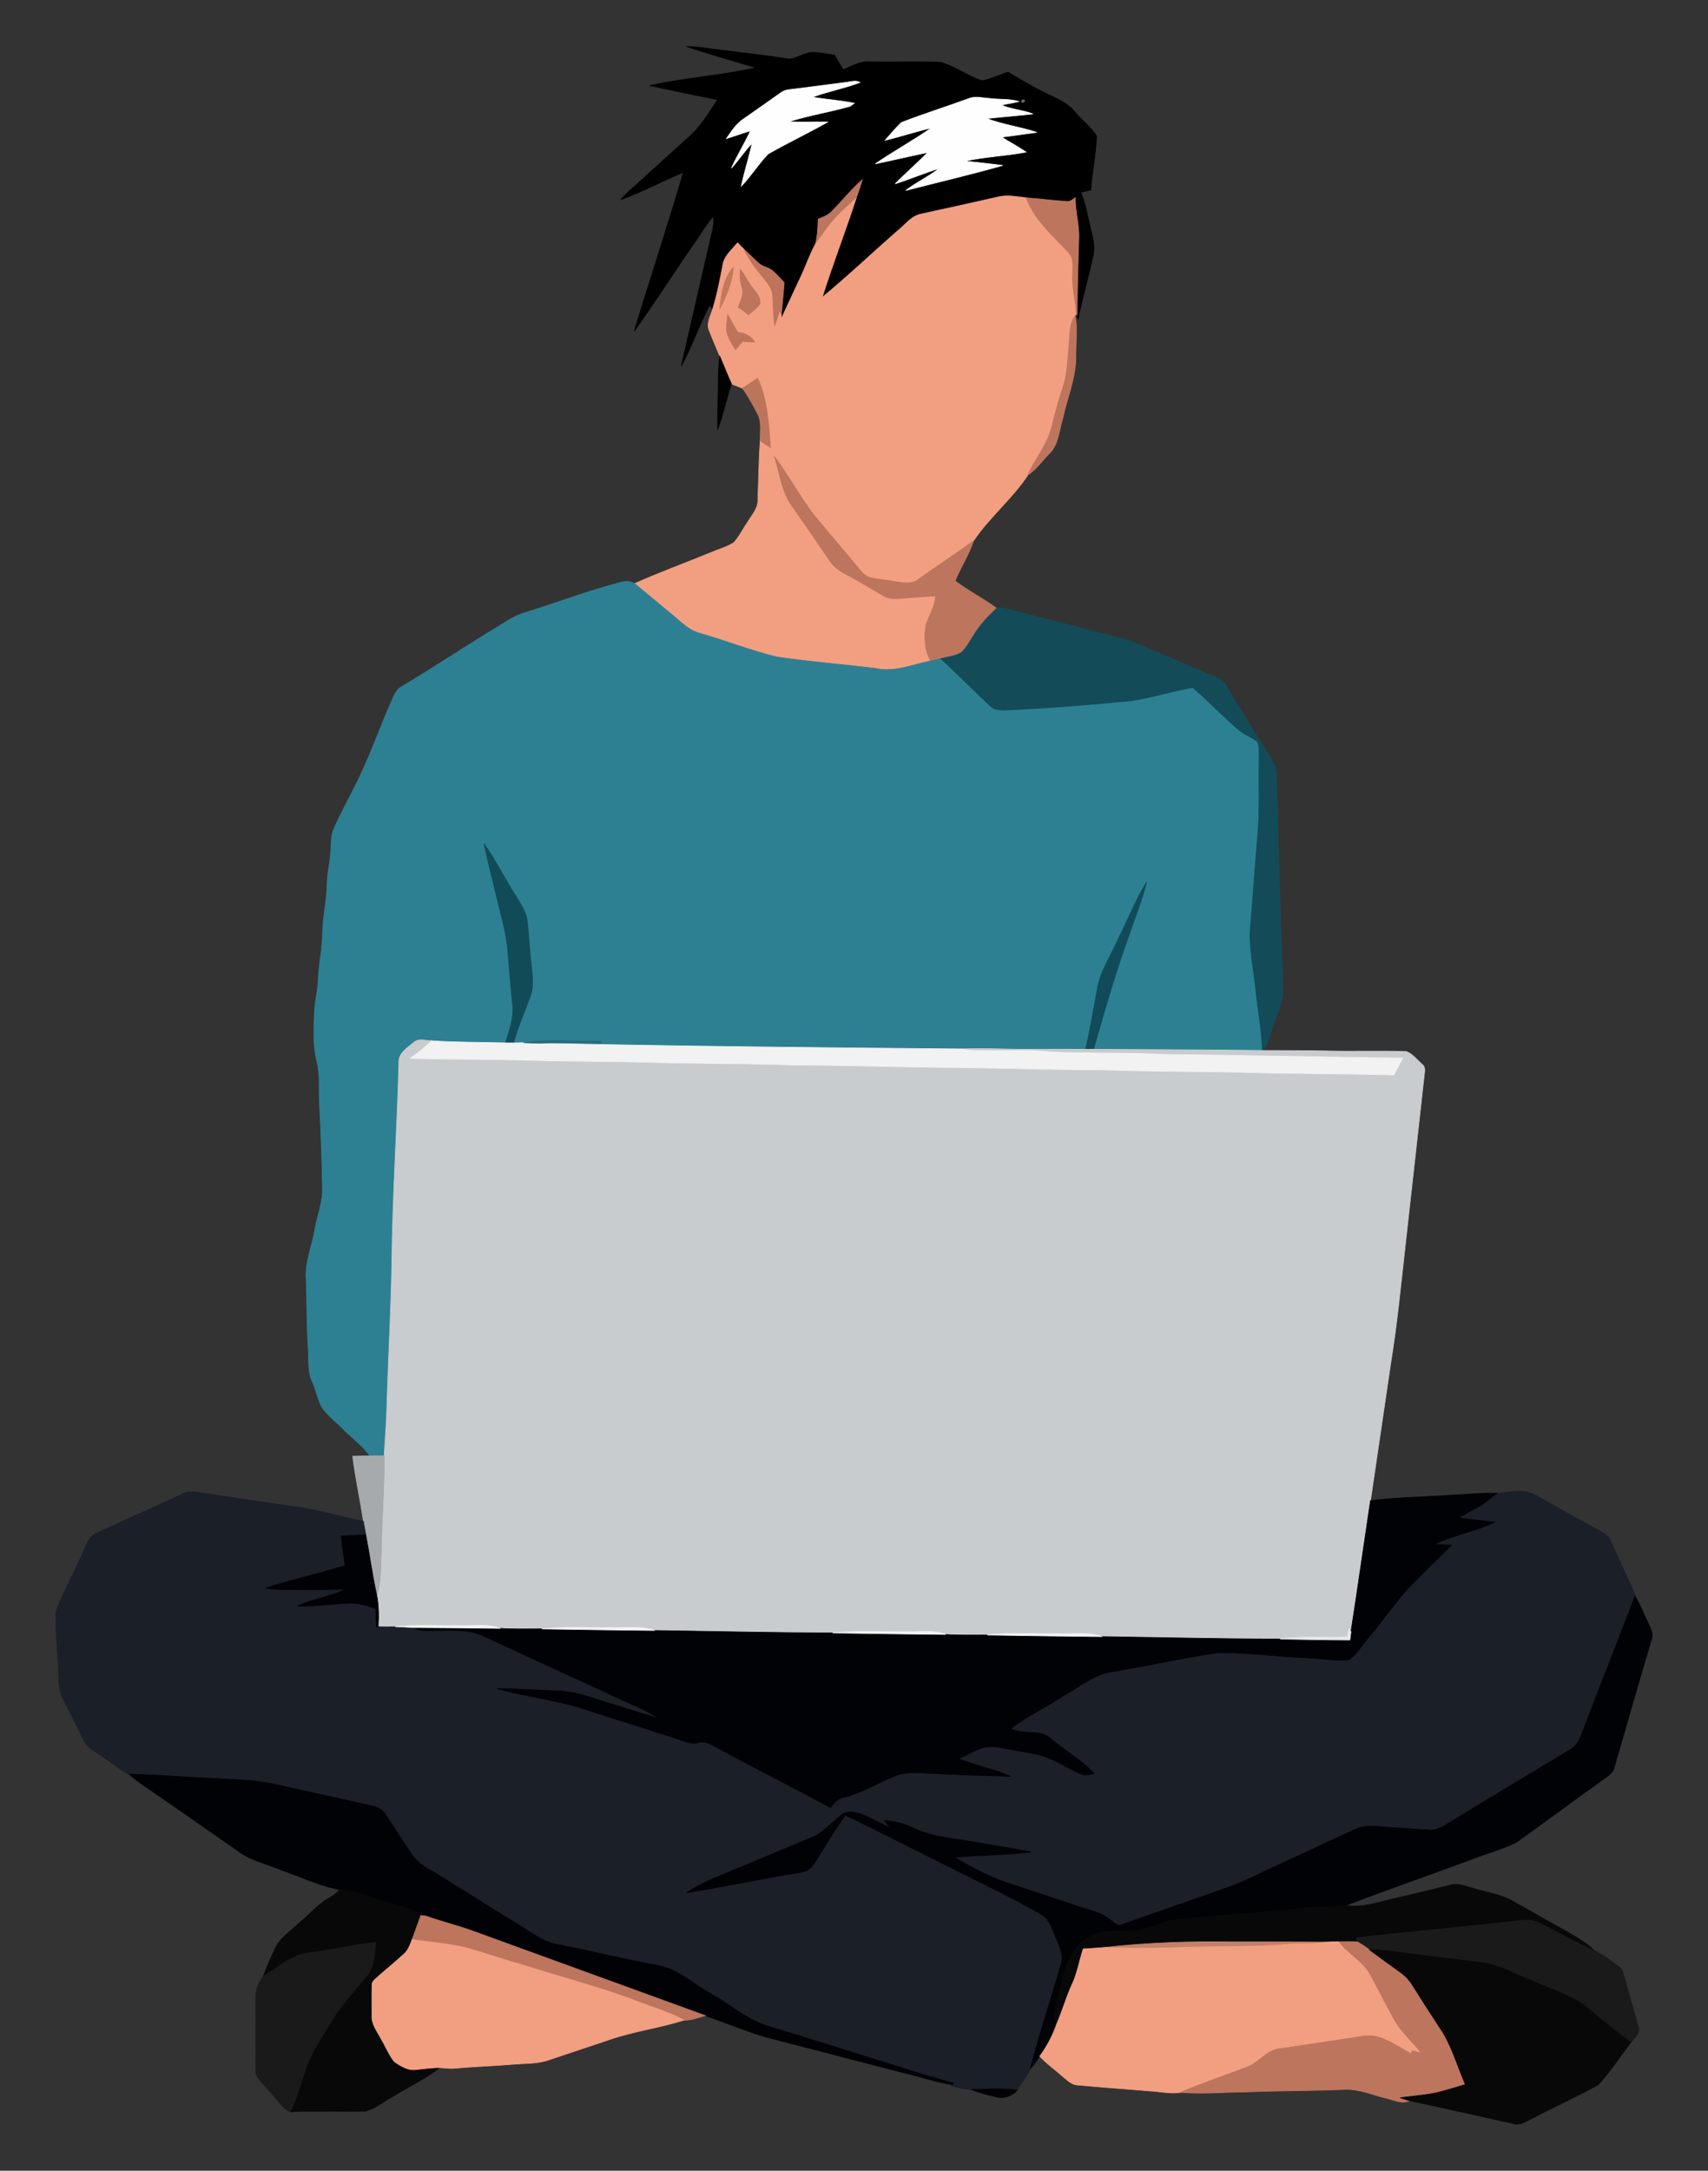 <?xml version="1.0" encoding="utf-8"?>
<svg version="1.1" id="Layer_1" xmlns="http://www.w3.org/2000/svg" xmlns:xlink="http://www.w3.org/1999/xlink" x="0px" y="0px"
	 viewBox="0 0 1315.55 1671.576" enable-background="new 0 0 1315.55 1671.576" xml:space="preserve">
<rect x="0" y="0" width="1315.55" height="1671.576" fill="#333333" stroke="none"/>
<g>
	<path stroke="#000000" stroke-width="0.5" d="M528.637,35.788c10.104,0.094,20.052,2.193,30.093,3.196
		c16.323,2.162,32.725,3.76,48.955,6.47c6.438-0.251,11.859-5.17,18.423-5.091c5.624,0.016,11.154,1.285,16.715,2.115
		c2.115,3.822,4.339,7.566,6.658,11.279c6.548-2.804,13.049-6.72,20.459-6.204c18.25,0.376,36.547-0.454,54.766,0.392
		c11.06,3.337,20.584,10.543,31.55,14.224c6.987-1.128,13.363-4.574,20.13-6.611c9.086,5.264,17.953,10.95,27.493,15.399
		c8.365,4.355,17.812,7.519,23.921,15.148c5.311,6.501,12.532,11.624,16.84,18.83c-0.627,13.864-3.478,27.571-4.48,41.435
		c-2.632,0.376-5.123,1.316-7.723,1.676c3.713,8.397,4.982,17.545,7.175,26.396c1.66,7.253,4.089,14.741,2.35,22.245
		c-3.54,16.48-8.178,32.709-11.687,49.221c-0.188-0.783-0.548-2.35-0.721-3.133c0.282-19.441,0.721-38.897,1.363-58.338
		c0.642-10.84-2.867-21.368-2.679-32.208c-1.958,1.206-3.807,3.196-6.298,2.914c-10.543-0.58-21.007-2.146-31.535-2.835
		c-7.19-0.736-14.538-2.475-21.697-0.611c-19.629,4.465-39.273,8.82-58.949,13.081c-7.786,1.347-12.517,8.318-18.328,12.955
		c-19.472,16.997-38.239,34.84-58.166,51.304c8.021-25.597,17.812-50.599,26.067-76.118c1.802-4.762,3.399-9.603,4.762-14.522
		c-8.491,7.535-15.524,16.48-23.561,24.469c-2.788,2.976-6.705,4.355-10.37,5.859c-0.251,6.454-0.454,12.987-2.115,19.268
		c-4.355,7.989-7.237,16.668-11.138,24.877c-5.107,10.903-10.198,21.822-15.242,32.756c0.031-0.956,0.125-2.882,0.157-3.838
		c0.924-8.036,1.457-16.088,2.24-24.125c-2.851-3.008-5.561-6.172-8.679-8.882c-3.149-2.929-7.833-3.18-10.982-6.063
		c-3.885-3.462-7.488-7.237-11.342-10.715c-1.661-1.692-3.337-3.368-4.966-5.029c-4.339,5.342-10.386,10.104-11.42,17.342
		c-2.13,11.263-4.292,22.543-7.707,33.508l-0.94-0.674c-0.329-0.595-0.987-1.786-1.316-2.381
		c-8.162,15.242-13.566,31.863-21.932,46.996c7.175-30.908,14.13-61.863,21.336-92.755c1.41-7.472,4.371-14.867,3.478-22.59
		c-5.875,6.235-9.869,13.864-14.851,20.772c-15.634,22.417-30.266,45.555-46.197,67.753c12.36-40.793,25.864-81.257,37.769-122.175
		c-16.182,6.595-31.581,15.055-48.046,20.913c3.713-4.48,8.162-8.224,12.517-12.047c12.799-11.78,25.707-23.451,38.662-35.059
		c9.697-8.24,16.339-19.284,23.263-29.796c-17.436-3.556-34.903-7.049-52.276-10.903c27.039-5.937,54.907-7.692,81.946-13.692
		C564.448,46.817,546.417,41.663,528.637,35.788 M652.143,63.375c-12.83,1.645-25.66,3.352-38.506,4.966
		c-4.277,0.627-9.055,0.423-12.564,3.337c-9.478,6.752-19.002,13.41-28.542,20.067c-5.624,3.681-9.18,9.556-13.002,14.929
		c6.235-1.817,12.282-4.167,18.517-5.984c-4.48,9.822-10.276,18.971-14.678,28.793c5.593-6.172,10.135-13.222,15.947-19.222
		c-2.444,11.122-6,21.979-8.334,33.117c7.41-7.801,13.175-17.044,20.6-24.83c15.07-8.585,30.783-16.041,45.9-24.563
		c-9.963-0.282-19.942,0.47-29.858-0.266c15.446-5.029,31.722-7.425,47.341-12c0.768-0.564,2.272-1.661,3.023-2.224
		c-10.684-2.209-21.618-2.835-32.349-4.7c12.031-4.433,24.767-6.752,36.72-11.342C659.099,61.62,655.558,63.015,652.143,63.375
		 M746.183,75.939c-17.263,6.282-34.84,11.812-51.978,18.438c-4.418,4.292-8.397,9.023-12.423,13.676
		c12-2.976,23.796-6.752,35.796-9.681c-14.068,9.807-29.169,18.109-43.346,27.759c13.457-2.757,26.835-5.969,40.307-8.741
		c-8.052,8.334-16.903,15.885-25.018,24.14c11.467-3.681,22.605-8.397,34.135-11.937c-8.24,6.297-17.718,10.793-26.005,17.06
		c24.861-6.392,49.926-12.235,74.615-19.253c-9.697-1.3-19.425-2.209-29.122-3.337c15.524-3.399,31.55-3.979,47.169-6.94
		c-6.078-4.151-12.595-7.598-18.799-11.514c9.008-1.269,18.047-2.381,27.07-3.681c-12.705-4.136-26.13-5.922-38.615-10.653
		c11.843-1.285,23.733-2.193,35.592-3.54c-7.911-3.055-16.606-3.446-24.376-6.783c4.465-1.081,9.07-1.598,13.551-2.804
		c-7.237-2.146-14.929-1.332-22.323-2.334C757.023,75.594,751.368,73.73,746.183,75.939 M787.414,76.816
		C784.939,81.469,792.631,77.067,787.414,76.816z"/>
	<path fill="#FEFEFE" stroke="#FEFEFE" stroke-width="0.5" d="M652.143,63.375c3.415-0.36,6.956-1.755,10.214,0.078
		c-11.953,4.59-24.689,6.908-36.72,11.342c10.731,1.864,21.665,2.491,32.349,4.7c-0.752,0.564-2.256,1.661-3.023,2.224
		c-15.618,4.574-31.895,6.971-47.341,12c9.916,0.736,19.895-0.016,29.858,0.266c-15.117,8.522-30.83,15.979-45.9,24.563
		c-7.425,7.786-13.19,17.028-20.6,24.83c2.334-11.138,5.89-21.994,8.334-33.117c-5.812,6-10.355,13.049-15.947,19.222
		c4.402-9.822,10.198-18.971,14.678-28.793c-6.235,1.817-12.282,4.167-18.517,5.984c3.822-5.373,7.378-11.248,13.002-14.929
		c9.54-6.658,19.065-13.316,28.542-20.067c3.509-2.914,8.287-2.71,12.564-3.337C626.483,66.727,639.313,65.02,652.143,63.375z"/>
	<path fill="#FEFEFE" stroke="#FEFEFE" stroke-width="0.5" d="M746.183,75.939c5.185-2.209,10.84-0.345,16.229-0.125
		c7.394,1.003,15.086,0.188,22.323,2.334c-4.48,1.206-9.086,1.723-13.551,2.804c7.77,3.337,16.464,3.728,24.376,6.783
		c-11.859,1.347-23.749,2.256-35.592,3.54c12.486,4.731,25.911,6.517,38.615,10.653c-9.023,1.3-18.062,2.412-27.07,3.681
		c6.204,3.916,12.72,7.363,18.799,11.514c-15.618,2.961-31.644,3.54-47.169,6.94c9.697,1.128,19.425,2.036,29.122,3.337
		c-24.689,7.018-49.753,12.861-74.615,19.253c8.287-6.266,17.765-10.762,26.005-17.06c-11.53,3.54-22.668,8.256-34.135,11.937
		c8.115-8.256,16.966-15.806,25.018-24.14c-13.472,2.773-26.851,5.984-40.307,8.741c14.177-9.65,29.279-17.953,43.346-27.759
		c-12,2.929-23.796,6.705-35.796,9.681c4.026-4.653,8.005-9.384,12.423-13.676C711.343,87.75,728.92,82.221,746.183,75.939z"/>
	<path fill="#696968" stroke="#696968" stroke-width="0.5" d="M787.414,76.816C792.631,77.067,784.939,81.469,787.414,76.816z"/>
	<path fill="#BC755F" stroke="#BC755F" stroke-width="0.5" d="M640.535,162.866c8.036-7.989,15.07-16.934,23.561-24.469
		c-1.363,4.919-2.961,9.76-4.762,14.522c-8.256,7.566-16.997,14.851-23.232,24.266c-2.507,3.744-5.264,7.284-8.052,10.809
		c1.661-6.282,1.864-12.814,2.115-19.268C633.83,167.221,637.747,165.843,640.535,162.866z"/>
	<path fill="#F29F81" stroke="#F29F81" stroke-width="0.5" d="M768.71,151.697c7.159-1.864,14.506-0.125,21.697,0.611
		c6.298,17.06,20.631,29.091,32.584,42.14c4.371,4.402,3.102,11.013,3.196,16.621c-0.611,10.245,2.397,20.193,2.804,30.391
		l-0.83,1.473c-4.7,6.705-4.026,15.195-4.856,22.966c-1.097,10.935-1.003,22.182-4.715,32.662
		c-3.321,9.619-5.812,19.488-8.303,29.357c-3.18,14.005-12.971,25.033-18.642,37.989c-12.109,18.219-29.529,32.318-41.764,50.505
		c-13.88,10.198-28.323,19.644-42.391,29.608c-5.373,4.465-12.517,2.663-18.752,1.723c-5.953-1.034-11.984-1.488-17.859-2.82
		c-4.621-0.862-7.488-4.888-10.371-8.193c-11.154-13.864-23.059-27.117-34.245-40.965c-10.668-14.24-19.159-29.968-29.78-44.239
		c3.807,11.859,5.217,24.767,11.796,35.545c10.512,15.133,21.007,30.281,31.362,45.524c4.371,6.36,11.796,9.274,18.234,13.018
		c7.754,4.151,15.102,9.008,22.809,13.237c3.446,2.036,7.551,2.397,11.498,2.083c9.462-0.642,18.924-1.614,28.433-2.052
		c-0.376,8.068-4.825,14.898-7.457,22.292c-1.504,9.258-1.081,19.409,3.603,27.775c-14.036,2.835-28.057,9.102-42.594,5.718
		c-25.394-3.055-50.913-5.06-76.197-8.82c-19.989-4.919-39.211-12.532-58.996-18.188c-8.303-2.115-14.287-8.506-20.678-13.739
		c-9.462-7.88-18.924-15.744-28.386-23.592l-1.128-0.924c19.331-8.585,39.211-15.885,58.792-23.89
		c5.828-2.553,12.141-4.183,17.561-7.582c4.339-4.7,7.049-10.621,10.699-15.838c3.164-5.358,8.052-10.371,7.88-17.013
		c0.611-15.227,0.705-30.469,1.801-45.665c2.616,1.77,5.248,3.54,7.911,5.295c-1.316-18.094-2.225-36.688-9.869-53.45
		c-3.901,2.585-7.801,5.185-11.686,7.754c-2.851-1.144-5.687-2.318-8.522-3.446c-2.961-6.564-5.593-13.269-8.397-19.895
		c-2.804-7.034-5.906-13.942-8.647-20.976c-2.538-5.671,1.175-11.451,2.663-16.872c3.415-10.966,5.577-22.245,7.707-33.508
		c1.034-7.237,7.081-12,11.42-17.342c1.629,1.661,3.305,3.337,4.966,5.029c3.525,7.112,8.005,13.676,13.128,19.738
		c3.791,4.982,8.945,9.854,8.976,16.59c0.47,7.504,0.533,15.039,1.551,22.496c1.253-3.901,2.538-7.801,3.869-11.671
		c0.298,0.658,0.924,1.974,1.238,2.632c-0.031,0.956-0.125,2.882-0.157,3.838c5.044-10.934,10.136-21.853,15.242-32.756
		c3.901-8.209,6.783-16.887,11.138-24.877c2.789-3.525,5.546-7.065,8.052-10.809c6.235-9.415,14.976-16.699,23.232-24.266
		c-8.256,25.519-18.047,50.521-26.067,76.118c19.926-16.464,38.694-34.307,58.166-51.304c5.812-4.637,10.543-11.608,18.328-12.955
		C729.437,160.516,749.081,156.161,768.71,151.697 M554.36,237.731c5.216-9.901,9.744-20.506,10.449-31.817
		C556.913,214.562,555.769,226.656,554.36,237.731 M570.229,207.45c-0.705,4.825,0.031,9.634,1.347,14.303
		c1.723,5.201-1.52,10.183-2.977,15.039c2.914,1.41,5.514,3.337,7.754,5.702c3.102-2.6,6.454-5.013,8.914-8.287
		c0.799-4.59-2.334-8.412-4.997-11.749C576.307,217.868,574.098,212.103,570.229,207.45 M560.516,242.212
		c-0.439,4.59-1.473,9.274-0.627,13.88c1.238,4.809,4.073,8.992,6.579,13.222c1.676-2.177,3.65-4.104,5.311-6.329
		c3.133,0.251,6.297,0.251,9.462,0.439c-2.773-4.715-7.551-7.096-12.924-7.347C565.576,251.533,563.085,246.849,560.516,242.212z"/>
	<path fill="#BD755D" stroke="#BD755D" stroke-width="0.5" d="M821.941,155.143c2.491,0.282,4.339-1.708,6.298-2.914
		c-0.188,10.84,3.321,21.368,2.679,32.208c-0.642,19.441-1.081,38.897-1.363,58.338l-0.564-1.316
		c-0.407-10.198-3.415-20.146-2.804-30.391c-0.094-5.608,1.175-12.219-3.196-16.621c-11.953-13.049-26.286-25.08-32.584-42.14
		C800.934,152.997,811.398,154.564,821.941,155.143z"/>
	<path fill="#BD745B" stroke="#BD745B" stroke-width="0.5" d="M573.064,192.004c3.854,3.478,7.457,7.253,11.342,10.715
		c3.149,2.882,7.833,3.133,10.982,6.063c3.117,2.71,5.828,5.875,8.679,8.882c-0.783,8.036-1.316,16.088-2.24,24.125
		c-0.313-0.658-0.94-1.974-1.238-2.632c-1.332,3.869-2.616,7.77-3.869,11.671c-1.018-7.457-1.081-14.992-1.551-22.496
		c-0.031-6.736-5.185-11.608-8.976-16.59C581.069,205.68,576.589,199.116,573.064,192.004z"/>
	<path fill="#C3785C" stroke="#C3785C" stroke-width="0.5" d="M554.36,237.731c1.41-11.075,2.553-23.169,10.449-31.817
		C564.104,217.225,559.576,227.831,554.36,237.731z"/>
	<path fill="#BD755B" stroke="#BD755B" stroke-width="0.5" d="M570.229,207.45c3.869,4.653,6.078,10.418,10.042,15.007
		c2.663,3.337,5.796,7.159,4.997,11.749c-2.46,3.274-5.812,5.687-8.914,8.287c-2.24-2.365-4.841-4.292-7.754-5.702
		c1.457-4.856,4.7-9.838,2.977-15.039C570.26,217.084,569.524,212.275,570.229,207.45z"/>
	<path fill="#BE745B" stroke="#BE745B" stroke-width="0.5" d="M560.516,242.212c2.569,4.637,5.06,9.321,7.801,13.864
		c5.373,0.251,10.151,2.632,12.924,7.347c-3.164-0.188-6.329-0.188-9.462-0.439c-1.661,2.224-3.634,4.151-5.311,6.329
		c-2.506-4.23-5.342-8.412-6.579-13.222C559.044,251.486,560.078,246.802,560.516,242.212z"/>
	<path fill="#BD765D" stroke="#BD765D" stroke-width="0.5" d="M823.304,265.898c0.83-7.77,0.157-16.261,4.856-22.966
		c1.817,10.183,0.517,20.49,0.501,30.751c0.329,16.746-6.611,32.365-10.073,48.5c-2.929,9.164-3.055,20.036-10.386,27.101
		c-5.514,5.546-9.948,12.25-16.558,16.621c5.671-12.955,15.462-23.984,18.642-37.989c2.491-9.869,4.982-19.738,8.303-29.357
		C822.301,288.08,822.207,276.832,823.304,265.898z"/>
	<path fill="#020201" stroke="#020201" stroke-width="0.5" d="M554.391,274.389l0.564,1.285c2.804,6.626,5.436,13.331,8.397,19.895
		c-3.869,11.592-6.25,23.639-10.527,35.091c-0.564-9.07,0.266-18.125,0.235-27.195C553.263,293.767,552.981,284.007,554.391,274.389
		z"/>
	<path fill="#BC755D" stroke="#BC755D" stroke-width="0.5" d="M571.874,299.015c3.885-2.569,7.786-5.17,11.686-7.754
		c7.645,16.762,8.553,35.357,9.869,53.45c-2.663-1.755-5.295-3.525-7.911-5.295c-0.235-7.112,1.535-14.882-2.318-21.352
		C579.753,311.531,576.229,304.999,571.874,299.015z"/>
	<path fill="#BD755D" stroke="#BD755D" stroke-width="0.5" d="M596.484,351.525c10.621,14.271,19.112,29.999,29.78,44.239
		c11.185,13.848,23.091,27.101,34.245,40.965c2.883,3.305,5.749,7.331,10.371,8.193c5.875,1.332,11.906,1.786,17.859,2.82
		c6.235,0.94,13.378,2.741,18.752-1.723c14.067-9.963,28.511-19.41,42.391-29.608c-3.509,10.84-9.948,20.381-14.224,30.908
		c10.214,7.77,21.775,13.535,32.083,21.164c-6.611,6.047-12.799,12.689-17.498,20.365c-3.133,4.606-5.593,9.807-9.728,13.645
		c-4.825,2.851-10.59,3.384-15.932,4.715c-2.632,0.548-5.232,1.128-7.817,1.739c-4.684-8.365-5.107-18.517-3.603-27.775
		c2.632-7.394,7.081-14.224,7.457-22.292c-9.509,0.439-18.971,1.41-28.433,2.052c-3.948,0.313-8.052-0.047-11.498-2.083
		c-7.707-4.23-15.054-9.086-22.809-13.237c-6.438-3.744-13.864-6.658-18.234-13.018c-10.355-15.242-20.851-30.391-31.362-45.524
		C601.701,376.292,600.291,363.384,596.484,351.525z"/>
	<path fill="#2D8092" stroke="#2D8092" stroke-width="0.5" d="M477.928,448.51c4.042-1.379,8.647-1.05,11.984,1.817
		c9.462,7.848,18.924,15.712,28.386,23.592c6.392,5.232,12.376,11.624,20.678,13.739c19.785,5.655,39.007,13.269,58.996,18.188
		c25.284,3.76,50.803,5.765,76.197,8.82c14.537,3.384,28.558-2.882,42.594-5.718c2.585-0.611,5.185-1.191,7.817-1.739
		c12.893,11.655,24.955,24.203,37.722,35.999c4.48,4.794,11.42,3.509,17.295,3.352c30.83-1.488,61.597-4.01,92.317-7.002
		c15.728-2.553,31.018-7.284,46.699-10.198c11.78,10.135,22.527,21.399,34.213,31.66c4.59,4.167,10.496,6.344,15.509,9.901
		c1.974,3.368,1.253,7.629,1.535,11.404c-0.564,20.334,0.689,40.699-1.175,60.986c-1.974,22.997-3.478,46.025-5.452,69.038
		c-1.629,16.449,2.225,32.694,3.885,48.986c1.661,15.869,4.59,31.613,5.232,47.576c-43.362-0.595-86.74-0.58-130.117-0.893
		c8.632-29.655,16.95-59.435,27.618-88.431c4.449-13.488,10.042-26.647,13.3-40.495c-8.616,14.083-14.553,29.592-22.041,44.271
		c-5.608,12.783-13.786,24.72-16.073,38.725c-2.867,15.321-5.326,30.736-8.851,45.947c-22.01-0.313-44.004,0.376-65.998-0.329
		c-10.057-0.298-20.13-0.345-30.172,0.047c-108.06-0.94-216.136-2.005-324.165-4.355c15.681-1.065,31.409-0.423,47.122-0.235
		l-0.031-1.441c-19.926,0.501-40.041-1.911-59.811,1.222c-2.522,0.063-5.044,0.125-7.535,0.157
		c3.227-12.313,8.632-23.874,12.83-35.858c3.133-8.271,1.394-17.185,0.627-25.707c-1.222-10.652-1.739-21.383-2.898-32.036
		c-0.846-7.974-5.969-14.428-9.885-21.117c-8.021-12.846-14.819-26.443-23.561-38.835c3.023,14.349,6.83,28.511,10.229,42.782
		c3.102,13.378,7.222,26.631,8.209,40.401c1.096,13.598,2.209,27.195,3.603,40.762c1.316,10.214-2.585,19.973-5.389,29.576
		c-19.018-0.517-38.067-0.266-57.054-1.614c-4.543-0.125-9.916-2.13-13.707,1.363c-5.044,4.167-12.141,8.475-11.373,16.041
		c-1.394,51.195-4.919,102.327-5.436,153.553c-0.58,35.028-2.553,69.993-3.65,105.006c-0.219,14.537-1.426,29.028-2.256,43.534
		c-3.65,0.063-7.3,0.125-10.934,0.157c-5.608-8.005-13.801-13.519-20.49-20.506c-5.655-5.765-12.407-10.606-16.856-17.42
		c-3.008-6.313-4.339-13.269-7.237-19.629c-3.384-7.488-2.413-15.853-2.898-23.812c-1.3-18.234-0.956-36.532-1.676-54.798
		c-0.94-12.94,4.465-25.018,6.58-37.55c1.833-11.013,6.438-21.603,6.016-32.929c-0.486-21.916-1.238-43.848-2.381-65.748
		c-0.454-10.543,0.611-21.258-2.005-31.597c-3.07-12.235-2.334-24.939-1.817-37.393c0.219-8.397,2.647-16.527,2.882-24.908
		c0.392-12.141,3.243-24.046,3.368-36.187c0.188-12.658,3.258-25.033,3.478-37.675c0.125-8.929,2.569-17.592,2.882-26.49
		c0.329-5.514,0.031-11.279,2.428-16.402c4.731-10.715,10.402-20.96,15.571-31.456c11.248-21.524,18.955-44.631,28.809-66.782
		c1.88-4.089,3.462-8.867,7.754-11.044c22.762-13.598,44.866-28.229,67.44-42.124c9.462-5.358,18.125-12.47,28.84-15.274
		C429.804,463.956,453.412,454.76,477.928,448.51z"/>
	<path fill="#134B58" stroke="#134B58" stroke-width="0.5" d="M767.739,468.483c3.775-1.206,7.817,0.548,11.592,1.238
		c19.018,5.248,38.208,9.822,57.257,14.914c14.177,3.995,28.965,6.219,42.422,12.407c16.073,6.94,32.24,13.66,48.312,20.616
		c6.156,2.82,13.895,4.277,17.42,10.746c8.992,14.929,17.859,29.952,27.399,44.537c3.916,7.645,10.731,14.381,11.028,23.404
		c1.535,36.563,1.708,73.173,3.227,109.752c0.219,19.879,1.723,39.743,1.614,59.638c-1.018,9.603-5.765,18.297-8.506,27.461
		c-2.287,5.248-2.506,11.812-7.143,15.713c-0.642-15.963-3.572-31.707-5.232-47.576c-1.66-16.292-5.514-32.537-3.885-48.986
		c1.974-23.013,3.478-46.041,5.452-69.038c1.864-20.287,0.611-40.652,1.175-60.986c-0.282-3.775,0.439-8.036-1.535-11.404
		c-5.013-3.556-10.919-5.734-15.509-9.901c-11.686-10.261-22.433-21.524-34.213-31.66c-15.681,2.914-30.971,7.645-46.699,10.198
		c-30.72,2.992-61.487,5.514-92.317,7.002c-5.875,0.157-12.814,1.441-17.295-3.352c-12.767-11.796-24.83-24.344-37.722-35.999
		c5.342-1.332,11.107-1.864,15.932-4.715c4.136-3.838,6.595-9.039,9.728-13.645C754.94,481.172,761.128,474.53,767.739,468.483z"/>
	<path fill="#124B58" stroke="#124B58" stroke-width="0.5" d="M372.719,649.545c8.741,12.391,15.54,25.989,23.561,38.835
		c3.916,6.689,9.039,13.143,9.885,21.117c1.159,10.652,1.676,21.383,2.898,32.036c0.768,8.522,2.506,17.436-0.627,25.707
		c-4.198,11.984-9.603,23.545-12.83,35.858c-2.099-0.016-4.183-0.016-6.235-0.031c2.804-9.603,6.705-19.363,5.389-29.576
		c-1.394-13.566-2.507-27.164-3.603-40.762c-0.987-13.77-5.107-27.023-8.209-40.401
		C379.549,678.056,375.742,663.894,372.719,649.545z"/>
	<path fill="#114B59" stroke="#114B59" stroke-width="0.5" d="M861.12,723.36c7.488-14.679,13.425-30.187,22.041-44.271
		c-3.258,13.848-8.851,27.007-13.3,40.495c-10.668,28.997-18.987,58.777-27.618,88.431c-2.036-0.016-4.057,0-6.047,0.016
		c3.525-15.211,5.984-30.626,8.851-45.947C847.335,748.08,855.512,736.143,861.12,723.36z"/>
	<path fill="#C8CCCF" stroke="#C8CCCF" stroke-width="0.5" d="M318.61,802.815c3.791-3.493,9.164-1.488,13.707-1.363
		c-4.95,5.091-10.668,9.321-16.323,13.582c29.717,0.768,59.466,0.611,89.199,1.363c28.73,1.065,57.508,0.752,86.254,1.457
		c39.117,1.253,78.265,0.893,117.381,2.193c36.563,0.266,73.126,1.285,109.689,1.849c43.863,0.219,87.727,1.88,131.605,2.005
		c34.464,1.144,68.959,1.128,103.439,1.77c39.978,1.253,79.988,1.034,119.966,2.146c2.35-4.324,4.684-8.663,6.94-13.049
		c-61.644-0.674-123.272-2.193-184.915-2.82c-20.866-1.363-41.78-0.674-62.662-1.379c-17.295,0.799-34.448-2.318-51.727-1.614
		c-13.707-0.36-27.54,1.112-41.137-1.206c10.042-0.392,20.114-0.345,30.172-0.047c21.994,0.705,43.988,0.016,65.998,0.329
		c1.99-0.016,4.01-0.031,6.047-0.016c43.378,0.313,86.755,0.298,130.117,0.893c17.718,0.172,35.451-0.016,53.168,0.439
		c19.269,0.392,38.553-0.313,57.79,0.423c4.794,1.833,8.146,6.438,12,9.791c2.099,1.535,2.256,4.151,1.88,6.548
		c-5.06,45.069-9.995,90.17-15.07,135.24c-3.258,29.373-6.156,58.777-10.887,87.961c-5.185,35.435-10.496,70.855-15.665,106.29
		c-5.06,33.649-9.775,67.361-15.039,100.995c-0.345-0.611-1.034-1.833-1.379-2.444c-0.517,2.083-1.018,4.198-1.488,6.329
		c-17.232,0.799-34.605-0.94-51.712,1.692c-45.665-0.094-91.314-1.206-136.963-1.88c-11.216-4.01-23.263-1.692-34.887-2.256
		c-17.906,0.376-35.905-1.159-53.717,1.034c-10.637-0.047-21.289,0.313-31.911-0.423c-9.681-3.838-20.208-1.739-30.313-2.177
		c-18.94,0.266-37.957-1.018-56.819,1.002c-45.665-0.157-91.345-1.206-136.979-1.895c-11.263-3.948-23.295-1.708-34.918-2.272
		c-17.373,0.376-34.84-1.05-52.135,1.065c-10.637-0.047-21.305,0.313-31.911-0.407c-10.198-3.963-21.274-1.676-31.895-2.177
		c-16.323,0.345-32.725-0.971-48.97,0.956c-4.433,0.141-8.867,0.204-13.269-0.063c0.548-8.052,0.439-16.151-1.065-24.109
		c3.822-10.825,2.647-22.417,3.493-33.65c0.235-24.673,2.522-49.283,2.193-73.972c0.83-14.506,2.037-28.997,2.256-43.534
		c1.097-35.012,3.07-69.978,3.65-105.006c0.517-51.226,4.042-102.358,5.436-153.553C306.47,811.29,313.566,806.982,318.61,802.815z"
		/>
	<path fill="#F2F2F2" stroke="#F2F2F2" stroke-width="0.5" d="M332.318,801.452c18.987,1.347,38.036,1.097,57.054,1.614
		c2.052,0.016,4.136,0.016,6.235,0.031c2.491-0.031,5.013-0.094,7.535-0.157c4.23,0.11,8.459,0.392,12.72,0.454
		c108.029,2.35,216.105,3.415,324.165,4.355c13.598,2.318,27.43,0.846,41.137,1.206c17.279-0.705,34.433,2.413,51.727,1.614
		c20.882,0.705,41.795,0.016,62.662,1.379c61.643,0.627,123.271,2.146,184.915,2.82c-2.256,4.386-4.59,8.726-6.94,13.049
		c-39.978-1.112-79.988-0.893-119.966-2.146c-34.48-0.642-68.975-0.627-103.439-1.77c-43.879-0.125-87.742-1.786-131.605-2.005
		c-36.563-0.564-73.126-1.582-109.689-1.849c-39.117-1.3-78.265-0.94-117.381-2.193c-28.746-0.705-57.523-0.392-86.254-1.457
		c-29.733-0.752-59.482-0.595-89.199-1.363C321.649,810.773,327.367,806.544,332.318,801.452z"/>
	<path fill="#276B7A" stroke="#276B7A" stroke-width="0.5" d="M403.141,802.941c19.77-3.133,39.884-0.721,59.811-1.222l0.031,1.441
		c-15.712-0.188-31.441-0.83-47.122,0.235C411.6,803.332,407.371,803.05,403.141,802.941z"/>
	<path fill="#A6AAAD" stroke="#A6AAAD" stroke-width="0.5" d="M271.63,1121.341c4.433-0.11,8.882-0.188,13.331-0.235
		c3.634-0.031,7.284-0.094,10.934-0.157c0.329,24.689-1.958,49.299-2.193,73.972c-0.846,11.232,0.329,22.825-3.493,33.65
		c-3.462-15.431-5.483-31.127-8.444-46.652c-0.642-3.509-1.285-7.002-1.911-10.48
		C277.442,1154.677,273.651,1138.134,271.63,1121.341z"/>
	<path fill="#1B1F28" stroke="#1B1F28" stroke-width="0.5" d="M141.356,1150.15c4.59-2.506,9.822-1.097,14.679-0.439
		c22.574,3.54,45.195,6.674,67.8,10.12c18.955,2.35,37.331,7.77,56.02,11.608c0.627,3.478,1.269,6.971,1.911,10.48
		c-6.344,0.329-12.689,0.627-19.034,0.909c0.862,7.629,1.864,15.258,3.039,22.856c-20.396,5.937-41.09,10.872-61.377,17.232
		c8.882,1.739,17.937,0.893,26.929,1.159c11.577,0.266,23.138-0.204,34.73-0.172c-11.749,5.781-25.049,7.112-36.782,12.908
		c13.331,0.345,26.553-1.833,39.869-2.271c7.002-0.298,13.739,1.958,20.302,4.136c0.063,4.606,0.172,9.243,0.47,13.88l1.363,0.125
		c4.402,0.266,8.835,0.204,13.269,0.063c4.574,0.016,9.149,0.188,13.723,0.58c3.211,1.222,6.517,2.475,10.042,2.334
		c10.449,0.047,20.945-0.658,31.362,0.454c8.585,0.924,16.12,5.452,23.858,8.898c28.261,13.065,56.537,26.083,84.844,39.023
		c12.846,6.532,26.584,11.264,38.882,18.861c-11.859-2.616-23.201-7.081-34.856-10.37c-14.146-3.932-27.884-10.167-42.798-10.417
		c-15.587-0.47-31.159-1.692-46.746-1.864c14.193,4.402,28.965,6.423,43.409,9.775c17.044,3.039,33.242,9.305,49.738,14.443
		c14.726,4.606,29.42,9.337,44.114,14.052c5.89,1.801,11.859,5.154,18.188,3.431c5.389-1.723,10.135,1.99,14.725,4.245
		c28.793,15.571,57.978,30.391,86.834,45.837c2.647-3.854,5.984-7.41,10.825-8.193c13.629-3.415,25.629-10.95,38.521-16.229
		c10.308-4.214,21.681-1.786,32.49-1.864c18.846,1.316,37.738,1.425,56.615,2.162c-12.83-5.796-26.819-8.177-39.822-13.504
		c5.953-3.118,11.906-6.376,18.344-8.397c6.407-2.099,13.159-0.251,19.582,0.83c7.895,1.598,15.916,2.585,23.765,4.48
		c11.624,2.851,21.336,10.276,32.302,14.741c3.321,1.692,6.987,0.329,10.402-0.313c-9.932-10.386-22.543-17.592-33.508-26.757
		c-8.491-8.021-21.086-2.381-30.673-7.848c12.344-9.854,26.976-16.276,40.056-25.08c12.642-7.018,24.297-17.122,39.148-18.939
		c26.992-4.559,53.748-10.559,80.834-14.491c22.214-0.11,44.333,3.023,66.531,3.979c11.138,0.266,22.308,2.647,33.43,1.582
		c6.031-3.619,9.446-10.245,14.021-15.43c10.48-12.564,19.989-25.911,30.61-38.349c11.279-11.749,23.122-22.965,34.621-34.511
		c-4.355-0.157-8.71-0.454-13.034-0.799c14.835-7.159,31.44-9.76,46.338-16.856c-9.149-1.379-18.391-2.021-27.524-3.368
		c4.7-3.164,9.76-5.749,14.772-8.365c5.326-2.773,9.65-7.018,14.428-10.59c9.932-0.533,21.164-4.026,30.219,1.739
		c16.464,9.055,32.709,18.485,49.268,27.368c2.882,1.629,6.125,3.305,7.566,6.532c3.713,7.441,6.752,15.211,10.386,22.715
		c2.945,6.893,6.908,13.41,8.929,20.694c-12.36,33.508-26.005,66.547-38.584,99.977c-2.553,6.736-4.59,14.631-11.389,18.391
		c-29.858,18.234-60.077,35.921-89.841,54.312c-5.796,3.384-11.592,8.146-18.704,7.566c-13.566-0.971-27.148-1.676-40.699-2.804
		c-5.953-0.564-12.047,0.125-17.451,2.788c-23.953,11.091-47.858,22.292-71.826,33.352c-9.995,4.982-20.255,9.399-30.845,12.893
		c-25.159,8.788-50.255,17.733-75.398,26.506c-3.399,1.723-6.156-1.144-8.694-2.976c-3.337-2.663-6.94-5.013-11.029-6.282
		c-21.227-6.799-42.328-14.021-63.523-20.96c-16.261-4.935-31.535-12.72-46.041-21.477c19.551-1.88,39.289-1.488,58.777-4.104
		c-14.96-3.055-30.093-5.185-45.116-7.895c-14.992-2.773-30.657-3.478-44.615-10.167c-7.269-3.462-15.055-5.765-23.107-6.235
		c1.488,1.896,2.992,3.807,4.512,5.718c-7.425-3.321-14.475-7.457-21.994-10.527c-5.17-1.864-11.749-2.914-16.261,0.971
		c-7.222,5.843-13.441,13.237-22.198,16.903c-25.409,10.715-50.913,21.227-76.353,31.879c-7.034,2.945-13.801,6.533-20.177,10.731
		c23.451-3.635,46.683-8.491,70.04-12.689c7.081-1.363,14.334-1.927,21.305-3.932c4.136-1.097,6.392-5.076,8.632-8.365
		c7.128-11.781,14.459-23.435,22.37-34.714c24.454,11.545,48.391,24.172,72.688,36.062c24.25,12.266,48.798,23.937,72.641,37.033
		c4.198,2.35,8.945,4.574,11.357,9.023c2.726,4.841,4.653,10.089,6.799,15.211c2.005,5.185,4.512,10.778,2.992,16.449
		c-7.833,27.18-16.872,54.046-23.968,81.445c-2.397,5.969-6.971,10.731-10.01,16.386c-11.875-1.41-23.827-0.815-35.733-0.36
		c-5.091-0.172-10.073-1.504-14.96-2.757l0.564-1.003l0.674-1.081c-47.028-13.692-93.491-29.216-140.409-43.268
		c-17.373-4.731-30.955-17.138-46.401-25.754c-13.441-7.41-25.112-18.987-40.699-21.697c-26.052-4.888-51.837-11.107-77.826-16.308
		c-10.668-1.849-19.159-8.882-28.198-14.255c-20.553-12.877-41.247-25.488-61.737-38.459c-7.566-4.731-16.339-8.428-21.446-16.135
		c-7.222-10.605-14.021-21.493-21.242-32.083c-2.976-4.668-8.867-5.357-13.77-6.611c-16.668-3.525-33.289-7.316-49.91-10.981
		c-14.443-3.149-28.824-7.081-43.644-7.786c-29.858-1.519-59.685-3.728-89.559-4.731c-2.35-0.407-4.151-2.193-6.094-3.399
		c-7.488-5.64-15.399-10.684-23.06-16.073c-4.59-3.008-6.517-8.334-8.882-12.987c-4.151-8.804-8.741-17.389-13.049-26.099
		c-3.384-6.783-2.82-14.537-3.243-21.869c-0.298-15.101-2.82-30.25-1.707-45.304c5.969-15.446,14.146-29.984,20.725-45.195
		c2.757-5.326,4.23-12.47,10.543-14.741C96.803,1170.389,119.111,1160.332,141.356,1150.15z"/>
	<path fill="#010206" stroke="#010206" stroke-width="0.5" d="M1117.846,1151.34c11.686-0.407,23.357-1.943,35.091-1.426
		c-4.778,3.572-9.102,7.817-14.428,10.59c-5.013,2.616-10.073,5.201-14.772,8.365c9.133,1.347,18.375,1.99,27.524,3.368
		c-14.898,7.096-31.503,9.697-46.338,16.856c4.324,0.345,8.678,0.642,13.034,0.799c-11.498,11.545-23.342,22.762-34.621,34.511
		c-10.621,12.438-20.13,25.785-30.61,38.349c-4.574,5.185-7.989,11.812-14.021,15.43c-11.122,1.065-22.292-1.316-33.43-1.582
		c-22.198-0.956-44.318-4.089-66.531-3.979c-27.085,3.932-53.842,9.932-80.834,14.491c-14.851,1.817-26.506,11.921-39.148,18.939
		c-13.081,8.804-27.712,15.227-40.056,25.08c9.587,5.467,22.182-0.172,30.673,7.848c10.966,9.164,23.577,16.37,33.508,26.757
		c-3.415,0.642-7.081,2.005-10.402,0.313c-10.966-4.465-20.678-11.89-32.302-14.741c-7.848-1.896-15.869-2.882-23.765-4.48
		c-6.423-1.081-13.174-2.929-19.582-0.83c-6.438,2.021-12.391,5.279-18.344,8.397c13.002,5.326,26.992,7.707,39.822,13.504
		c-18.877-0.736-37.769-0.846-56.615-2.162c-10.809,0.078-22.182-2.35-32.49,1.864c-12.893,5.279-24.892,12.814-38.521,16.229
		c-4.841,0.783-8.177,4.339-10.825,8.193c-28.856-15.446-58.04-30.266-86.834-45.837c-4.59-2.256-9.337-5.969-14.725-4.245
		c-6.329,1.723-12.297-1.629-18.188-3.431c-14.694-4.715-29.388-9.446-44.114-14.052c-16.496-5.138-32.694-11.404-49.738-14.443
		c-14.444-3.352-29.216-5.373-43.409-9.775c15.587,0.172,31.159,1.394,46.746,1.864c14.914,0.251,28.652,6.485,42.798,10.417
		c11.655,3.29,22.997,7.754,34.856,10.37c-12.297-7.598-26.036-12.329-38.882-18.861c-28.307-12.94-56.584-25.958-84.844-39.023
		c-7.739-3.446-15.274-7.974-23.858-8.898c-10.417-1.112-20.913-0.407-31.362-0.454c-3.525,0.141-6.83-1.112-10.042-2.334
		c22.386,0.094,44.756,0.345,67.142,0.642c10.606,0.721,21.274,0.36,31.911,0.407c29.012,0.486,58.025,0.877,87.053,1.206
		c45.633,0.689,91.314,1.739,136.979,1.895c29.044,0.439,58.088,0.862,87.131,1.175c10.621,0.736,21.274,0.376,31.911,0.423
		c29.529,0.501,59.074,0.909,88.604,1.222c45.649,0.674,91.298,1.786,136.963,1.88c17.921,0.313,35.858,0.674,53.78,0.736
		c0.25-2.13,0.517-4.23,0.799-6.313c5.264-33.634,9.979-67.346,15.039-100.995
		C1076.223,1152.907,1097.089,1152.922,1117.846,1151.34z"/>
	<path fill="#010206" stroke="#010206" stroke-width="0.5" d="M262.732,1182.828c6.345-0.282,12.689-0.58,19.034-0.909
		c2.961,15.524,4.982,31.221,8.444,46.652c1.504,7.958,1.613,16.057,1.065,24.109l-1.363-0.125c-0.298-4.637-0.407-9.274-0.47-13.88
		c-6.564-2.177-13.3-4.433-20.302-4.136c-13.316,0.439-26.537,2.616-39.869,2.271c11.733-5.796,25.033-7.128,36.782-12.908
		c-11.592-0.031-23.153,0.439-34.73,0.172c-8.992-0.266-18.047,0.58-26.929-1.159c20.287-6.36,40.981-11.295,61.377-17.232
		C264.596,1198.086,263.593,1190.457,262.732,1182.828z"/>
	<path fill="#010206" stroke="#010206" stroke-width="0.5" d="M1259.305,1228.962c4.01,6.752,6.815,14.115,10.261,21.164
		c1.692,3.869,4.183,8.099,2.381,12.438c-9.728,32.725-19.049,65.576-28.605,98.363c-0.752,3.478-3.556,5.796-6.313,7.739
		c-23.169,16.449-45.947,33.462-69.053,49.988c-11.64,5.781-24.407,8.961-36.438,13.833c-31.66,11.624-63.476,22.825-95.027,34.746
		c-11.185,2.726-22.762,0.36-34.041,2.256c-32.396,4.026-65.074,4.997-97.455,8.992c-11.217,1.3-20.992,8.303-32.396,8.506
		c-11.404,0.658-23.921-1.864-33.978,5.029c-11.53,5.828-16.574,18.517-19.88,30.234c-2.052,8.538-3.666,17.169-5.843,25.691
		c-1.128,3.744-0.251,7.598,0.752,11.295c-2.992,8.71-7.441,16.793-12.846,24.234c-2.177,3.352-4.512,6.611-7.222,9.572
		c7.096-27.399,16.135-54.265,23.968-81.445c1.52-5.671-0.987-11.263-2.992-16.449c-2.146-5.122-4.073-10.371-6.799-15.211
		c-2.413-4.449-7.159-6.673-11.357-9.023c-23.843-13.096-48.391-24.767-72.641-37.033c-24.297-11.89-48.234-24.516-72.688-36.062
		c-7.911,11.279-15.242,22.934-22.37,34.714c-2.24,3.29-4.496,7.269-8.632,8.365c-6.971,2.005-14.224,2.569-21.305,3.932
		c-23.357,4.198-46.589,9.055-70.04,12.689c6.376-4.198,13.143-7.786,20.177-10.731c25.441-10.652,50.944-21.164,76.353-31.879
		c8.757-3.666,14.976-11.06,22.198-16.903c4.512-3.885,11.091-2.836,16.261-0.971c7.519,3.07,14.569,7.206,21.994,10.527
		c-1.52-1.911-3.023-3.822-4.512-5.718c8.052,0.47,15.838,2.773,23.107,6.235c13.958,6.689,29.623,7.394,44.615,10.167
		c15.023,2.71,30.156,4.841,45.116,7.895c-19.488,2.616-39.226,2.225-58.777,4.104c14.506,8.757,29.78,16.543,46.041,21.477
		c21.195,6.94,42.297,14.162,63.523,20.96c4.089,1.269,7.692,3.619,11.029,6.282c2.538,1.833,5.295,4.7,8.694,2.976
		c25.143-8.773,50.239-17.718,75.398-26.506c10.59-3.493,20.851-7.911,30.845-12.893c23.968-11.06,47.873-22.261,71.826-33.352
		c5.405-2.663,11.498-3.352,17.451-2.788c13.551,1.128,27.133,1.833,40.699,2.804c7.112,0.58,12.908-4.182,18.704-7.566
		c29.764-18.391,59.983-36.078,89.841-54.312c6.799-3.76,8.835-11.655,11.389-18.391
		C1233.3,1295.509,1246.944,1262.471,1259.305,1228.962z"/>
	<path fill="#F2F2F2" stroke="#F2F2F2" stroke-width="0.5" d="M304.543,1252.743c16.245-1.927,32.647-0.611,48.97-0.956
		c10.621,0.501,21.697-1.786,31.895,2.177c-22.386-0.298-44.756-0.548-67.142-0.642
		C313.691,1252.931,309.117,1252.758,304.543,1252.743z"/>
	<path fill="#F2F2F2" stroke="#F2F2F2" stroke-width="0.5" d="M417.318,1254.372c17.295-2.115,34.762-0.689,52.135-1.065
		c11.624,0.564,23.655-1.676,34.918,2.272C475.343,1255.249,446.331,1254.857,417.318,1254.372z"/>
	<path fill="#E4E8EB" stroke="#E4E8EB" stroke-width="0.5" d="M1039.158,1254.152c0.345,0.611,1.034,1.833,1.379,2.444
		c-0.282,2.083-0.548,4.183-0.799,6.313c-17.921-0.063-35.858-0.423-53.78-0.736c17.107-2.632,34.48-0.893,51.712-1.692
		C1038.14,1258.351,1038.641,1256.236,1039.158,1254.152z"/>
	<path fill="#F2F2F2" stroke="#F2F2F2" stroke-width="0.5" d="M641.35,1257.473c18.861-2.021,37.879-0.736,56.819-1.002
		c10.104,0.438,20.631-1.661,30.313,2.177C699.437,1258.335,670.394,1257.912,641.35,1257.473z"/>
	<path fill="#F2F2F2" stroke="#F2F2F2" stroke-width="0.5" d="M760.392,1259.071c17.812-2.193,35.811-0.658,53.717-1.034
		c11.624,0.564,23.67-1.755,34.887,2.256C819.466,1259.98,789.921,1259.573,760.392,1259.071z"/>
	<path fill="#010206" stroke="#010206" stroke-width="0.5" d="M99.294,1366.16c29.874,1.003,59.701,3.212,89.559,4.731
		c14.819,0.705,29.2,4.637,43.644,7.786c16.621,3.666,33.242,7.457,49.91,10.981c4.903,1.253,10.794,1.943,13.77,6.611
		c7.222,10.59,14.02,21.478,21.242,32.083c5.107,7.707,13.88,11.404,21.446,16.135c20.49,12.971,41.184,25.582,61.737,38.459
		c9.039,5.373,17.53,12.407,28.198,14.255c25.989,5.201,51.774,11.42,77.826,16.308c15.587,2.71,27.258,14.287,40.699,21.697
		c15.446,8.616,29.028,21.023,46.401,25.754c46.918,14.052,93.382,29.576,140.409,43.268l-0.674,1.081
		c-12.658-1.786-24.751-6.329-37.206-9.102c-35.31-9.023-70.526-18.407-105.851-27.383c-15.947-4.762-31.346-11.169-47.059-16.652
		c-60.218-21.885-120.452-43.785-180.67-65.685c-11.389-3.979-23.107-6.893-34.448-10.95c-14.475-7.191-30.501-9.963-45.539-15.603
		c-6.799-2.522-13.911-4.057-21.086-4.872c-15.665-2.835-30.093-9.948-45.054-15.117c-11.263-4.778-23.78-7.222-33.602-14.898
		c-25.535-17.859-51.132-35.608-76.776-53.294C103.774,1370.014,101.503,1368.087,99.294,1366.16z"/>
	<path fill="#080808" stroke="#080808" stroke-width="0.5" d="M1116.53,1451.788c6.517-2.005,12.971,1.065,19.237,2.632
		c9.854,3.086,20.443,4.386,29.514,9.65c14.303,8.177,28.715,16.135,43.049,24.25c6.846,4.026,13.848,8.036,19.582,13.629
		c-14.835-6.125-28.558-14.6-43.017-21.493c-4.042-1.974-8.632-2.021-12.987-1.551c-42.297,4.794-84.719,8.381-126.984,13.347
		c0.188,0.783,0.595,2.365,0.783,3.164c-4.747-0.345-9.509-0.266-14.24-0.188c-3.415,0.031-6.814,0.11-10.183,0.298
		c-24.156-0.204-48.312-0.141-72.468-0.157c-32.568-0.517-65.184,0.642-97.549,4.23c-5.655,0.376-11.279,0.956-16.919,1.159
		c-2.773,8.256-4.23,16.934-7.566,25.018c-5.169,10.825-8.334,22.448-13.112,33.461c-1.003-3.697-1.88-7.551-0.752-11.295
		c2.178-8.522,3.791-17.154,5.843-25.691c3.305-11.718,8.35-24.407,19.88-30.234c10.057-6.893,22.574-4.37,33.978-5.029
		c11.404-0.204,21.18-7.206,32.396-8.506c32.38-3.995,65.058-4.966,97.455-8.992c11.279-1.896,22.856,0.47,34.041-2.256
		c13.096,2.224,25.66-2.663,38.255-5.405C1088.708,1458.571,1102.634,1455.265,1116.53,1451.788z"/>
	<path fill="#080808" stroke="#080808" stroke-width="0.5" d="M261.604,1455.062c7.175,0.815,14.287,2.35,21.086,4.872
		c15.039,5.64,31.065,8.412,45.539,15.603c-1.018-0.141-3.055-0.407-4.073-0.548c-2.24,6.219-4.543,12.407-6.767,18.626
		c-1.535,3.995-2.961,8.287-6.329,11.17c-6.815,6.297-14.099,12.094-20.992,18.297c-1.598,1.535-3.76,3.023-3.478,5.561
		c-0.345,7.817-0.11,15.65-0.125,23.483c-0.392,6.658,4.057,12.062,6.94,17.686c3.572,5.859,6,12.485,10.371,17.827
		c4.872,3.337,10.543,6.987,16.731,6.047c4.668-0.407,9.321-1.112,14.005-1.363c1.034-0.016,3.07-0.047,4.089-0.047
		c-11.295,8.898-24.563,14.867-36.688,22.543c-6.877,3.478-12.861,9.149-20.475,10.872c-19.3,0.689-38.647-0.407-57.931,0.486
		c8.444-16.652,10.527-35.968,20.788-51.743c6.407-10.261,12.109-20.992,19.66-30.485c5.765-7.739,12.329-14.835,18.47-22.276
		c5.969-7.237,6.282-17.06,6.877-25.973c-17.201,2.036-34.151,5.781-51.289,8.162c-13.645,1.472-24.015,11.31-35.216,18.234
		c2.397-7.269,5.796-14.146,8.914-21.117c3.509-8.459,11.686-13.347,18.015-19.488c8.256-6.877,15.352-15.258,24.83-20.537
		C257.249,1459.432,259.63,1457.443,261.604,1455.062z"/>
	<path fill="#BD755D" stroke="#BD755D" stroke-width="0.5" d="M324.156,1474.988c1.018,0.141,3.055,0.407,4.073,0.548
		c11.342,4.057,23.06,6.971,34.448,10.95c60.218,21.9,120.452,43.8,180.67,65.685c-5.42,1.332-10.888,3.791-16.527,3.462
		c-12.72-6.94-26.835-10.59-40.166-16.073c-26.976-9.916-54.845-17.138-82.212-25.832c-15.289-4.402-30.375-9.525-45.665-13.88
		c-13.613-3.149-27.571-4.402-41.388-6.235C319.613,1487.395,321.916,1481.207,324.156,1474.988z"/>
	<path fill="#1A1A1A" stroke="#1A1A1A" stroke-width="0.5" d="M1171.907,1478.904c4.355-0.47,8.945-0.423,12.987,1.551
		c14.459,6.893,28.182,15.368,43.017,21.493c6.783,3.149,12.626,8.005,18.736,12.282c3.149,2.037,3.713,5.953,4.778,9.274
		c3.211,12.297,7.002,24.454,10.323,36.735c2.083,5.076-2.757,8.804-5.499,12.407c-11.185-7.692-21.54-16.464-31.973-25.096
		c-11.702-10.684-27.477-14.6-41.529-21.117c-14.631-5.405-28.354-13.989-44.145-15.493c-18.094-2.099-36.125-4.48-54.187-6.674
		c-9.838-1.144-19.644-2.867-29.561-2.82c-2.976-2.146-6-4.214-9.149-6.031c-0.188-0.799-0.595-2.381-0.783-3.164
		C1087.188,1487.286,1129.61,1483.698,1171.907,1478.904z"/>
	<path fill="#F29F81" stroke="#F29F81" stroke-width="0.5" d="M317.388,1493.614c13.817,1.833,27.775,3.086,41.388,6.235
		c15.289,4.355,30.375,9.478,45.665,13.88c27.367,8.694,55.236,15.916,82.212,25.832c13.331,5.483,27.446,9.133,40.166,16.073
		c-18.908,6.031-38.803,8.491-57.555,15.039c-15.65,5.295-31.315,10.464-46.965,15.713c-9.039,3.086-18.736,2.428-28.119,3.321
		c-14.569,1.206-29.2,1.645-43.754,2.976c-5.326,0.548-10.606-0.94-15.916-0.36c-4.684,0.251-9.337,0.956-14.005,1.363
		c-6.188,0.94-11.859-2.71-16.731-6.047c-4.371-5.342-6.799-11.968-10.371-17.827c-2.882-5.624-7.331-11.028-6.94-17.686
		c0.016-7.833-0.219-15.665,0.125-23.483c-0.282-2.538,1.88-4.026,3.478-5.561c6.893-6.203,14.177-12,20.992-18.297
		C314.428,1501.901,315.853,1497.609,317.388,1493.614z"/>
	<path fill="#1A1A1A" stroke="#1A1A1A" stroke-width="0.5" d="M238.012,1503.86c17.138-2.381,34.088-6.125,51.289-8.162
		c-0.595,8.914-0.909,18.736-6.877,25.973c-6.141,7.441-12.705,14.538-18.47,22.276c-7.551,9.493-13.253,20.224-19.66,30.485
		c-10.261,15.775-12.344,35.09-20.788,51.743c-5.42-2.303-8.506-7.472-12.282-11.655c-4.057-4.825-8.569-9.243-12.391-14.224
		c-2.224-2.491-1.692-6.031-1.88-9.039c0.125-17.279,0.11-34.542-0.016-51.806c-0.266-6.266,1.833-12.564,5.859-17.357
		C213.997,1515.17,224.367,1505.332,238.012,1503.86z"/>
	<path fill="#C28168" stroke="#C28168" stroke-width="0.5" d="M851.267,1499.599c32.365-3.588,64.98-4.747,97.549-4.23
		c24.156,0.016,48.312-0.047,72.468,0.157c-10.48,1.927-21.164,0.83-31.707,1.833c-15.65,1.567-31.378,1.191-47.043,1.661
		C912.096,1499.003,881.673,1501.385,851.267,1499.599z"/>
	<path fill="#F29F81" stroke="#F29F81" stroke-width="0.5" d="M1021.284,1495.526c3.368-0.188,6.767-0.266,10.183-0.298
		c6.767,9.149,17.624,14.443,23.435,24.36c7.378,13.081,13.629,26.788,21.446,39.618c5.405,7.942,12.705,14.334,18.595,21.916
		c-2.397-0.658-4.762-1.285-7.112-1.943c-0.219,0.58-0.642,1.755-0.862,2.334c-11.78-5.953-23.388-16.057-37.519-13.441
		c-21.352,3.212-42.673,6.564-64.04,9.603c-10.104,1.128-15.806,10.84-24.971,14.115c-17.06,6.564-34.433,12.344-51.242,19.503
		c-8.146,1.238-16.402-0.861-24.563-1.191c-18.282-1.598-36.579-2.773-54.829-4.558c-4.183-0.157-7.237-3.243-10.261-5.718
		c-6.188-5.53-13.018-10.323-18.72-16.355c5.405-7.441,9.853-15.524,12.846-24.234c4.778-11.013,7.943-22.636,13.112-33.461
		c3.337-8.083,4.794-16.762,7.566-25.018c5.64-0.204,11.264-0.783,16.919-1.159c30.407,1.786,60.829-0.595,91.267-0.58
		c15.665-0.47,31.394-0.094,47.043-1.661C1000.12,1496.356,1010.804,1497.452,1021.284,1495.526z"/>
	<path fill="#BD755D" stroke="#BD755D" stroke-width="0.5" d="M1031.466,1495.228c4.731-0.078,9.493-0.157,14.24,0.188
		c3.149,1.817,6.172,3.885,9.149,6.031c7.645,5.718,15.352,11.342,23.154,16.856c4.01,2.757,7.441,6.297,9.995,10.48
		c6.83,10.887,13.77,21.728,20.835,32.49c9.258,13.316,13.394,29.232,19.832,43.942c-8.146,2.381-16.214,5.06-24.516,6.815
		c-8.491,1.582-17.122,2.146-25.66,3.368c2.381,0.783,4.778,1.567,7.237,2.272c-6.235,2.882-12.705-0.799-18.814-2.146
		c-10.371-2.46-20.491-7.112-31.347-6.486c-25.253,1.05-50.521,0.861-75.758,1.911c-16.872,0.078-33.79,1.786-50.615,0.345
		c16.809-7.159,34.182-12.94,51.242-19.503c9.164-3.274,14.867-12.987,24.971-14.115c21.368-3.039,42.688-6.391,64.04-9.603
		c14.13-2.616,25.738,7.488,37.519,13.441c0.219-0.58,0.642-1.755,0.862-2.334c2.35,0.658,4.715,1.285,7.112,1.943
		c-5.89-7.582-13.19-13.974-18.595-21.916c-7.817-12.83-14.068-26.537-21.446-39.618
		C1049.09,1509.671,1038.234,1504.376,1031.466,1495.228z"/>
	<path fill="#080808" stroke="#080808" stroke-width="0.5" d="M1054.855,1501.447c9.916-0.047,19.723,1.676,29.561,2.82
		c18.062,2.193,36.093,4.574,54.187,6.674c15.791,1.504,29.514,10.088,44.145,15.493c14.052,6.517,29.827,10.433,41.529,21.117
		c10.433,8.632,20.788,17.404,31.973,25.096c-8.491,10.856-15.869,22.731-25.315,32.756c-17.295,9.587-35.451,17.655-52.949,26.898
		c-3.65,1.708-7.457,4.449-11.671,3.149c-26.835-6.016-53.685-12.047-80.583-17.78c-2.46-0.705-4.856-1.488-7.237-2.272
		c8.538-1.222,17.169-1.786,25.66-3.368c8.303-1.755,16.37-4.433,24.516-6.815c-6.438-14.71-10.574-30.626-19.832-43.942
		c-7.065-10.762-14.005-21.603-20.835-32.49c-2.553-4.183-5.984-7.723-9.995-10.48
		C1070.207,1512.789,1062.5,1507.165,1054.855,1501.447z"/>
	<path fill="#030304" stroke="#030304" stroke-width="0.5" d="M747.859,1609.069c11.906-0.454,23.858-1.05,35.733,0.36
		c-3.916,4.59-10.543,6.877-16.402,5.264C760.642,1613.189,754.125,1611.465,747.859,1609.069z"/>
</g>
</svg>
